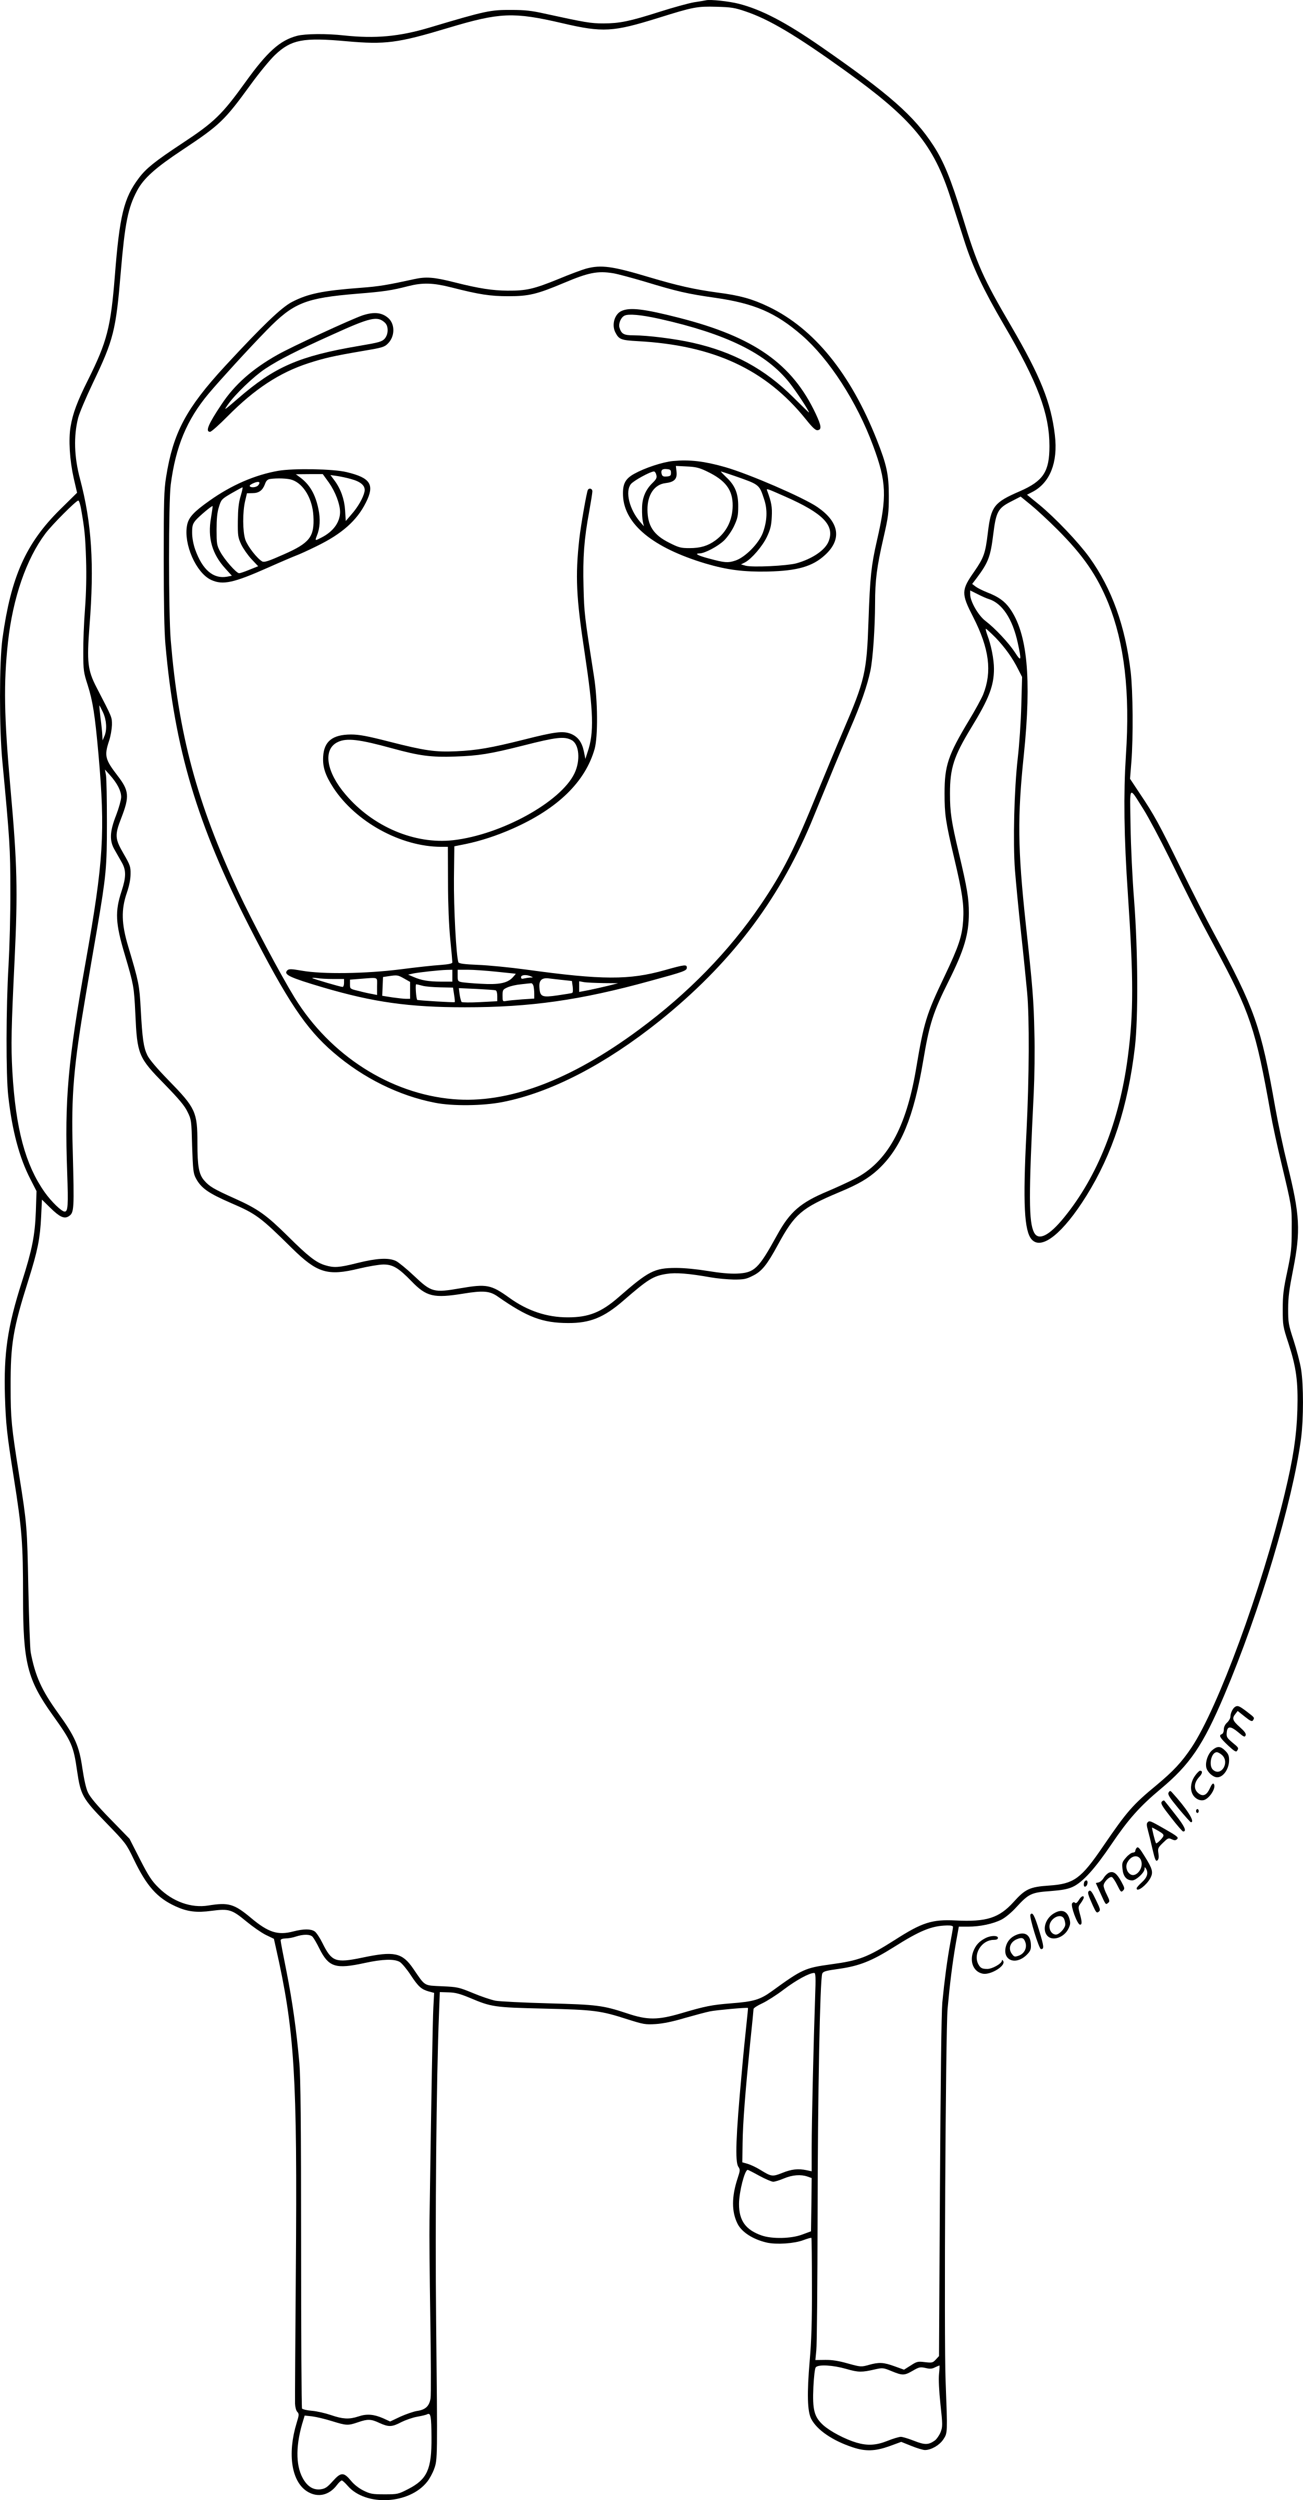 <?xml version="1.0" encoding="UTF-8"?>
<svg xmlns="http://www.w3.org/2000/svg" version="1.0" viewBox="0 0 986.394 1891.636" preserveAspectRatio="xMidYMid meet">
  <g transform="translate(-194.555,1948.718) scale(0.1,-0.1)" fill="#000000" stroke="none">
    <path d="M7290 19485 c-8 -2 -49 -9 -90 -15 -41 -7 -157 -39 -258 -71 -229 -73 -306 -89 -429 -89 -97 0 -136 7 -448 75 -93 21 -148 27 -245 27 -163 1 -196 -6 -625 -134 -229 -68 -408 -84 -645 -59 -133 15 -296 13 -356 -3 -129 -34 -225 -120 -391 -351 -178 -247 -237 -303 -478 -462 -206 -136 -274 -190 -329 -264 -113 -150 -145 -281 -181 -738 -31 -391 -59 -499 -203 -788 -82 -164 -115 -252 -132 -353 -17 -99 -7 -255 24 -393 l25 -108 -129 -127 c-259 -256 -372 -510 -436 -977 -24 -176 -25 -683 0 -935 55 -582 60 -655 60 -970 1 -173 -6 -430 -14 -570 -19 -322 -20 -824 -2 -985 29 -261 84 -468 168 -630 l46 -90 -5 -151 c-7 -186 -28 -292 -107 -539 -107 -335 -137 -535 -127 -865 7 -209 14 -278 66 -607 63 -398 71 -499 71 -908 0 -500 32 -625 224 -894 144 -201 158 -233 185 -422 27 -184 40 -208 220 -393 148 -153 152 -157 210 -278 96 -200 176 -290 313 -353 91 -42 161 -51 277 -35 130 17 152 10 261 -80 47 -39 113 -85 147 -102 l62 -30 15 -67 c142 -629 163 -960 151 -2451 -4 -525 -7 -975 -6 -999 1 -25 8 -53 17 -62 14 -15 14 -23 -4 -81 -74 -240 -39 -456 87 -526 76 -43 159 -23 216 52 15 20 32 36 38 36 5 0 25 -18 44 -40 136 -158 467 -142 603 31 17 21 41 65 52 96 26 72 26 74 15 1123 -8 754 2 1836 22 2325 l6 160 65 -2 c51 -1 86 -10 163 -42 163 -69 184 -72 562 -81 379 -9 427 -15 634 -82 118 -37 132 -40 211 -35 57 4 130 19 220 46 74 21 160 44 190 50 48 10 281 31 288 26 1 -1 -5 -62 -13 -136 -8 -74 -24 -231 -34 -349 -45 -486 -52 -679 -26 -717 14 -20 14 -28 -5 -85 -47 -142 -47 -256 0 -348 32 -62 116 -116 219 -140 73 -17 211 -8 280 19 30 11 57 19 59 16 2 -2 4 -167 4 -367 1 -263 -4 -418 -17 -563 -21 -247 -18 -383 12 -440 44 -84 162 -164 313 -214 98 -33 171 -30 278 8 l90 33 77 -31 c42 -17 89 -31 103 -31 48 1 109 36 139 81 32 49 32 44 17 439 -13 320 0 2649 15 2820 16 180 37 349 63 498 l22 122 70 0 c90 0 190 21 254 54 29 15 76 54 113 95 92 100 113 110 256 120 90 7 132 15 169 32 76 35 168 137 293 322 128 189 214 286 372 418 222 185 321 330 482 709 269 633 519 1468 582 1945 19 149 19 402 0 522 -8 50 -34 149 -57 220 -39 119 -41 135 -41 238 0 85 9 152 37 293 59 299 53 413 -44 804 -28 111 -69 304 -91 428 -109 617 -153 741 -465 1318 -53 97 -165 317 -248 487 -166 338 -202 405 -313 570 l-73 110 10 125 c15 191 12 537 -5 684 -41 346 -142 628 -312 865 -83 115 -260 301 -382 401 l-91 74 37 19 c136 68 199 224 174 432 -29 246 -109 445 -331 825 -214 366 -256 460 -369 830 -87 282 -141 415 -219 535 -147 226 -335 391 -850 748 -270 187 -452 282 -625 326 -70 18 -215 34 -247 26z m299 -84 c179 -60 382 -181 751 -446 512 -367 673 -561 803 -970 25 -77 70 -219 101 -315 65 -204 144 -371 301 -640 257 -438 345 -673 345 -918 0 -194 -46 -264 -225 -342 -194 -84 -217 -113 -241 -311 -19 -159 -30 -190 -103 -296 -99 -141 -100 -166 -8 -345 122 -239 144 -413 75 -586 -14 -33 -62 -121 -107 -195 -159 -264 -185 -342 -185 -552 0 -160 7 -212 74 -495 61 -258 74 -349 67 -464 -8 -122 -32 -196 -142 -427 -138 -288 -156 -350 -214 -695 -76 -453 -221 -711 -466 -836 -49 -25 -140 -67 -202 -93 -208 -87 -287 -155 -385 -333 -142 -258 -171 -285 -305 -291 -55 -2 -129 5 -220 20 -85 14 -178 23 -243 23 -161 -1 -204 -23 -431 -221 -132 -115 -227 -153 -385 -153 -158 0 -306 49 -444 149 -138 99 -171 105 -370 71 -202 -35 -219 -30 -350 94 -54 51 -115 101 -136 112 -56 27 -145 22 -294 -15 -139 -35 -176 -37 -242 -17 -69 20 -130 68 -281 218 -165 163 -229 209 -406 288 -158 71 -190 90 -229 135 -41 46 -52 107 -52 284 0 236 -13 264 -220 476 -86 88 -145 158 -159 188 -29 59 -38 127 -50 347 -10 184 -14 206 -96 480 -50 168 -53 274 -10 400 19 55 29 106 29 145 1 55 -4 68 -53 153 -66 114 -68 140 -17 271 63 163 59 206 -29 320 -94 122 -101 150 -64 262 12 35 21 90 22 121 0 61 4 51 -116 283 -68 131 -75 192 -54 466 37 467 17 778 -72 1114 -44 164 -49 322 -14 460 8 33 58 152 112 265 156 326 174 395 211 840 31 367 54 484 123 614 49 93 138 173 345 310 282 187 318 222 515 493 64 88 146 188 185 225 123 116 212 133 542 103 291 -26 386 -14 765 100 397 119 496 123 870 36 305 -71 381 -66 722 40 268 84 296 89 443 85 109 -3 137 -7 219 -35z m2361 -3920 c196 -196 300 -347 386 -558 121 -300 165 -672 133 -1149 -19 -293 -15 -618 15 -1054 43 -643 43 -895 0 -1225 -63 -488 -229 -908 -483 -1219 -112 -138 -193 -179 -227 -115 -41 80 -42 270 -3 1054 6 121 9 328 5 460 -5 243 -13 345 -66 830 -60 561 -63 800 -14 1270 60 582 27 923 -107 1110 -39 54 -86 88 -170 120 -35 14 -75 34 -89 45 l-25 19 33 43 c90 120 106 164 127 335 21 169 36 195 133 245 l74 38 76 -62 c42 -34 133 -118 202 -187z m-7391 157 c27 -153 32 -204 38 -383 4 -124 1 -254 -8 -375 -8 -102 -14 -250 -13 -330 0 -135 3 -152 33 -245 39 -123 55 -224 82 -525 52 -591 38 -811 -96 -1565 -136 -763 -161 -1048 -141 -1596 9 -255 6 -299 -19 -299 -23 0 -101 76 -150 145 -148 208 -221 483 -246 917 -11 198 -8 324 17 843 25 523 20 725 -31 1295 -49 553 -53 796 -19 1110 37 332 138 627 283 820 50 67 233 250 249 250 6 0 15 -28 21 -62z m6871 -683 c101 -31 180 -148 220 -331 30 -137 27 -148 -21 -73 -47 72 -151 183 -222 237 -55 41 -117 149 -117 202 l0 30 58 -29 c31 -16 68 -32 82 -36z m52 -292 c70 -73 129 -154 173 -243 l28 -55 -6 -215 c-3 -118 -15 -298 -27 -400 -27 -238 -37 -634 -21 -847 7 -87 27 -300 46 -473 19 -173 39 -376 46 -450 18 -191 16 -645 -5 -1060 -28 -539 -17 -748 40 -811 75 -83 237 47 414 331 197 316 314 674 367 1125 26 225 23 729 -6 1110 -13 160 -25 414 -27 565 -5 316 -16 303 99 122 37 -59 124 -222 193 -362 161 -329 213 -431 346 -678 268 -497 309 -619 423 -1262 14 -80 50 -246 80 -370 81 -340 80 -331 79 -505 0 -143 -4 -177 -34 -320 -29 -134 -34 -180 -34 -285 0 -119 2 -131 43 -255 60 -184 74 -291 68 -505 -6 -199 -32 -369 -97 -638 -174 -720 -504 -1616 -704 -1916 -75 -112 -139 -180 -265 -285 -182 -150 -224 -199 -404 -462 -169 -248 -221 -285 -410 -298 -146 -10 -180 -26 -269 -125 -110 -121 -205 -151 -439 -139 -177 9 -253 -15 -457 -146 -210 -133 -271 -157 -486 -186 -196 -27 -217 -36 -447 -203 -90 -65 -138 -79 -308 -92 -148 -12 -195 -21 -381 -76 -175 -51 -253 -52 -407 0 -185 61 -226 66 -598 76 -187 5 -367 14 -400 20 -33 7 -109 32 -170 58 -105 43 -116 46 -233 51 -141 7 -125 -3 -218 133 -84 122 -143 135 -389 83 -200 -41 -228 -31 -299 112 -19 39 -46 79 -58 87 -29 20 -84 20 -162 0 -117 -31 -189 -8 -319 101 -129 108 -171 120 -325 95 -129 -21 -269 29 -376 135 -51 50 -75 86 -141 215 l-79 155 -146 150 c-98 100 -153 166 -168 199 -15 30 -30 99 -43 185 -24 167 -55 239 -183 416 -126 175 -173 279 -208 460 -5 28 -13 248 -18 490 -9 459 -10 480 -70 855 -58 363 -64 424 -64 665 -1 325 18 438 134 805 71 225 89 316 97 483 l6 128 61 -60 c73 -72 108 -88 142 -66 41 27 42 46 30 505 -12 410 7 631 99 1170 24 140 61 361 84 490 71 418 76 472 76 815 0 171 -3 330 -7 355 l-8 45 36 -40 c58 -65 87 -122 87 -169 -1 -23 -18 -84 -38 -136 -49 -124 -52 -194 -12 -262 15 -27 39 -69 54 -95 34 -59 34 -111 -1 -218 -51 -155 -47 -242 24 -480 68 -230 70 -242 80 -445 14 -315 22 -333 225 -540 105 -108 149 -160 170 -205 29 -58 30 -65 35 -260 6 -177 9 -205 27 -240 40 -77 95 -115 265 -189 193 -83 224 -106 463 -342 192 -189 270 -213 508 -155 71 17 154 31 186 31 70 0 114 -26 211 -126 114 -118 168 -131 396 -94 147 24 197 20 257 -22 226 -158 339 -200 532 -201 167 -1 271 41 419 169 188 163 226 187 328 203 68 11 169 3 332 -26 50 -9 129 -16 177 -17 74 0 93 3 142 28 69 33 109 83 192 236 127 233 177 276 464 397 145 60 221 105 292 170 175 162 271 394 344 828 46 275 75 365 191 597 118 236 154 356 154 516 0 112 -12 186 -75 452 -58 243 -68 311 -68 455 0 190 29 280 160 495 135 220 173 318 173 447 0 71 -21 178 -49 252 -10 28 -16 51 -12 51 3 0 36 -30 73 -67z m-6757 -565 c28 -60 32 -135 10 -183 l-13 -30 -2 40 c-1 22 -7 82 -14 133 -6 50 -10 92 -8 92 1 0 14 -24 27 -52z m6435 -9190 c0 -7 -9 -60 -20 -118 -24 -129 -46 -297 -61 -455 -7 -74 -13 -608 -18 -1397 l-7 -1277 -24 -26 c-23 -25 -29 -26 -82 -20 -54 7 -62 5 -108 -25 l-51 -32 -72 26 c-84 30 -116 32 -195 10 -57 -16 -60 -16 -158 11 -70 20 -121 28 -173 27 l-73 -1 7 72 c5 40 9 506 10 1037 1 898 18 1769 35 1814 6 17 26 23 128 37 154 22 246 59 412 163 201 127 287 162 403 165 31 1 47 -3 47 -11z m-4848 -75 c9 -10 32 -49 51 -88 71 -142 122 -158 343 -110 138 30 224 32 266 8 16 -10 54 -55 83 -100 59 -89 81 -108 139 -124 l38 -10 -6 -112 c-5 -93 -15 -642 -29 -1607 -2 -96 1 -429 6 -739 5 -310 6 -584 2 -609 -9 -59 -38 -87 -101 -96 -27 -4 -84 -24 -127 -43 l-78 -37 -52 24 c-71 31 -125 36 -189 14 -70 -23 -118 -20 -208 11 -41 14 -106 29 -143 32 -37 3 -71 11 -75 17 -4 6 -7 565 -7 1241 0 907 -4 1267 -13 1370 -23 259 -53 469 -97 693 -25 123 -45 230 -45 238 0 9 12 14 38 15 20 0 55 6 77 14 59 19 109 18 127 -2z m3804 -460 c-11 -308 -26 -945 -26 -1136 l0 -178 -37 8 c-65 14 -116 8 -185 -20 -76 -30 -82 -29 -167 23 -29 18 -71 38 -94 45 l-42 12 2 144 c2 155 20 382 58 764 14 132 25 246 25 252 0 7 29 26 64 42 35 16 111 64 167 107 93 70 190 123 228 124 11 0 13 -31 7 -187z m-422 -1348 c46 -25 93 -45 105 -45 12 0 48 11 81 25 64 27 128 32 179 14 l31 -11 -2 -201 -3 -202 -65 -24 c-84 -32 -227 -35 -307 -8 -122 42 -173 112 -173 238 0 91 43 259 66 259 3 0 43 -20 88 -45z m657 -1461 c94 -27 118 -27 221 -3 55 12 60 12 123 -14 83 -34 96 -34 160 3 48 28 57 30 97 21 33 -8 50 -7 72 5 16 7 31 14 33 14 2 0 1 -29 -3 -65 -4 -40 0 -127 11 -229 17 -157 17 -168 1 -211 -10 -24 -30 -53 -44 -63 -48 -34 -76 -34 -157 -2 -41 16 -87 30 -100 30 -13 0 -58 -13 -100 -30 -87 -35 -153 -38 -235 -14 -86 25 -199 85 -252 132 -69 63 -83 115 -75 290 4 78 11 140 18 148 19 23 129 17 230 -12z m-3139 -517 c2 -243 -32 -318 -176 -392 -76 -39 -81 -40 -180 -40 -91 0 -107 3 -158 28 -35 17 -72 46 -94 73 -56 68 -77 68 -138 0 -43 -48 -58 -58 -93 -63 -56 -7 -101 21 -136 85 -55 101 -53 257 5 440 l10 33 56 -6 c32 -4 99 -20 150 -36 110 -34 121 -35 197 -9 75 26 99 25 163 -5 70 -32 95 -31 165 6 32 16 86 35 120 41 34 6 69 14 77 19 26 13 31 -16 32 -174z M6383 17455 c-29 -8 -124 -43 -210 -79 -187 -76 -243 -89 -385 -88 -115 1 -215 16 -401 63 -159 40 -216 44 -307 24 -201 -44 -266 -55 -400 -65 -294 -22 -404 -45 -525 -108 -79 -41 -221 -177 -506 -485 -295 -320 -393 -504 -446 -839 -16 -98 -18 -182 -18 -618 0 -329 4 -555 13 -650 70 -791 239 -1358 636 -2135 287 -561 427 -771 635 -950 225 -194 496 -328 768 -381 134 -27 365 -24 513 5 367 72 779 286 1190 615 529 425 891 896 1143 1491 30 72 93 225 140 340 47 116 118 284 157 375 82 188 131 330 155 444 19 94 34 320 35 506 0 177 13 277 63 495 38 166 41 191 41 320 0 162 -16 236 -91 425 -199 502 -475 841 -818 1006 -125 60 -218 86 -390 108 -175 24 -296 51 -515 116 -280 84 -363 95 -477 65z m203 -35 c33 -5 143 -35 245 -65 240 -73 318 -91 529 -121 297 -43 456 -111 655 -283 207 -179 418 -505 540 -836 102 -274 106 -384 29 -718 -43 -189 -52 -270 -64 -612 -13 -385 -28 -447 -191 -826 -49 -114 -134 -319 -190 -455 -178 -440 -266 -614 -436 -864 -240 -352 -547 -667 -919 -942 -521 -386 -995 -563 -1409 -527 -476 41 -929 331 -1198 766 -107 174 -323 580 -427 803 -314 674 -453 1190 -512 1905 -17 212 -17 1037 0 1175 37 287 121 491 287 689 82 98 305 342 439 479 204 209 291 244 687 277 201 16 260 25 384 57 111 28 188 26 330 -10 208 -53 291 -66 430 -66 154 0 216 15 418 100 187 79 256 93 373 74z M6652 17135 c-54 -23 -78 -105 -48 -163 27 -53 43 -59 169 -66 575 -31 969 -214 1272 -590 51 -64 75 -86 90 -84 32 5 29 32 -14 124 -178 379 -467 582 -1036 727 -263 67 -369 80 -433 52z m285 -60 c506 -113 810 -262 985 -484 52 -66 148 -212 148 -225 0 -2 -53 49 -117 113 -219 218 -454 345 -764 415 -133 30 -342 56 -445 56 -76 0 -94 10 -109 58 -9 30 10 77 38 91 30 15 124 7 264 -24z M4690 17101 c-85 -29 -534 -236 -642 -297 -192 -108 -326 -226 -426 -377 -100 -149 -124 -207 -86 -207 9 0 69 53 133 118 205 207 393 330 611 401 121 39 191 55 402 91 157 26 174 31 200 58 53 52 55 143 6 190 -49 45 -109 52 -198 23z m168 -54 c15 -14 22 -32 22 -58 0 -25 -8 -47 -22 -64 -21 -23 -41 -29 -195 -55 -454 -77 -639 -158 -917 -399 -107 -92 -109 -94 -76 -46 55 79 198 216 285 273 103 68 237 136 504 256 290 132 343 144 399 93z M7040 15999 c-80 -8 -213 -52 -294 -97 -68 -38 -88 -77 -84 -167 11 -215 227 -392 623 -511 165 -49 291 -65 475 -61 221 5 336 38 429 123 132 119 112 250 -56 365 -103 71 -516 250 -698 302 -157 45 -270 58 -395 46z m254 -77 c144 -68 199 -141 198 -261 -1 -109 -46 -200 -130 -262 -57 -42 -114 -59 -197 -59 -65 0 -81 4 -154 41 -118 59 -163 128 -164 249 -1 114 53 193 138 202 66 8 88 32 82 86 l-5 44 82 -4 c66 -3 94 -9 150 -36z m-269 -12 c0 -21 -5 -26 -32 -28 -24 -2 -33 1 -38 17 -9 30 3 43 38 39 27 -2 32 -7 32 -28z m-111 -16 c6 -21 0 -33 -30 -62 -52 -51 -78 -113 -78 -192 -1 -36 2 -81 6 -100 l8 -35 -30 35 c-80 94 -113 228 -69 284 20 26 148 96 175 96 7 0 15 -12 18 -26z m593 -8 c189 -66 186 -64 223 -176 27 -80 23 -166 -10 -255 -32 -82 -133 -184 -207 -209 -57 -19 -81 -17 -203 16 -80 21 -111 38 -69 38 39 0 141 54 187 99 24 24 58 72 75 109 26 56 31 78 31 146 1 100 -24 161 -91 223 -25 24 -43 43 -40 43 3 0 49 -15 104 -34z m383 -156 c286 -126 375 -217 329 -337 -25 -67 -123 -134 -245 -168 -70 -19 -332 -32 -384 -18 l-35 10 30 15 c51 27 134 124 167 195 25 53 33 84 36 149 4 76 -2 110 -36 202 -5 15 2 12 138 -48z M4052 15925 c-177 -31 -354 -108 -519 -225 -122 -86 -159 -127 -171 -185 -29 -142 68 -364 183 -416 88 -40 169 -22 426 92 101 45 200 87 219 94 20 7 88 38 151 69 192 93 306 194 374 330 69 136 36 188 -145 231 -102 25 -401 30 -518 10z m384 -90 c49 -70 84 -163 84 -223 -1 -77 -52 -147 -141 -192 -50 -26 -50 -26 -35 13 24 57 28 128 12 203 -23 112 -66 186 -141 241 l-30 22 102 1 102 0 47 -65z m166 28 c78 -21 112 -53 103 -96 -10 -47 -51 -118 -100 -173 l-42 -49 -5 80 c-5 86 -34 167 -85 233 l-26 35 49 -7 c27 -4 75 -14 106 -23z m-444 -7 c87 -31 153 -144 160 -272 9 -159 -27 -205 -228 -293 -110 -49 -144 -60 -159 -52 -38 21 -110 113 -128 164 -21 62 -22 211 -1 297 l13 55 42 1 c49 0 77 21 95 70 8 23 19 34 37 37 54 8 137 5 169 -7z m-258 -41 c-14 -16 -56 -20 -64 -6 -3 5 11 16 32 24 38 16 53 7 32 -18z m-133 -82 c-15 -50 -20 -99 -21 -188 -1 -111 1 -124 26 -178 15 -31 50 -81 77 -110 l51 -54 -65 -26 c-36 -15 -72 -27 -79 -27 -21 0 -113 105 -144 164 -25 47 -27 60 -27 166 0 82 5 132 18 172 17 56 20 59 95 103 42 24 80 45 83 45 4 0 -3 -30 -14 -67z m-224 -163 c-27 -152 8 -274 108 -384 l50 -55 -36 -7 c-104 -19 -187 51 -242 206 -14 40 -23 88 -23 127 0 52 4 66 27 94 27 31 123 112 128 107 1 -2 -4 -41 -12 -88z M6396 15781 c-9 -14 -54 -271 -65 -371 -31 -283 -24 -439 40 -859 68 -451 73 -609 22 -756 l-16 -50 -11 55 c-15 73 -46 114 -101 136 -60 22 -117 15 -358 -46 -244 -61 -351 -80 -508 -87 -159 -7 -237 4 -507 73 -168 43 -229 54 -290 54 -139 -1 -203 -51 -210 -166 -5 -79 15 -141 77 -237 170 -259 510 -446 816 -447 l51 0 1 -267 c0 -167 7 -329 17 -431 9 -89 16 -168 16 -176 0 -9 -25 -15 -92 -20 -50 -3 -187 -18 -302 -33 -262 -33 -589 -38 -746 -10 -80 14 -97 14 -109 3 -32 -32 14 -54 271 -130 381 -112 651 -150 1073 -150 495 0 872 53 1405 200 257 70 275 77 275 100 0 25 -14 24 -167 -19 -270 -76 -473 -75 -1048 4 -124 17 -289 33 -367 36 -102 4 -143 10 -147 19 -17 43 -36 414 -34 634 l3 244 85 17 c115 24 235 63 355 116 342 151 551 354 622 604 26 94 24 367 -5 549 -72 460 -74 476 -79 677 -6 222 4 361 43 570 13 73 24 142 24 153 0 20 -24 28 -34 11z m-124 -1893 c59 -30 69 -156 22 -253 -105 -217 -556 -464 -919 -505 -289 -32 -605 101 -812 344 -149 173 -175 345 -60 399 67 32 161 21 412 -48 208 -57 295 -68 474 -62 180 6 267 20 516 83 251 64 312 71 367 42z m-902 -1783 l0 -45 -87 0 c-95 1 -146 9 -208 36 l-40 17 40 9 c47 9 191 25 253 27 l42 1 0 -45z m335 30 c77 -8 142 -15 144 -15 3 0 -8 -13 -23 -29 -41 -43 -105 -55 -241 -47 -62 3 -126 9 -144 12 -29 6 -31 9 -31 50 l0 44 78 0 c42 0 140 -7 217 -15z m-701 -51 l46 -26 0 -64 0 -64 -30 0 c-16 0 -63 5 -105 11 l-76 12 3 71 3 71 40 6 c67 10 71 10 119 -17z m961 16 c18 -8 18 -9 -5 -9 -14 -1 -35 -4 -47 -7 -17 -5 -23 -2 -23 10 0 18 40 21 75 6z m-1497 -20 l82 0 0 -30 c0 -16 -5 -30 -11 -30 -16 0 -223 61 -229 67 -3 3 13 3 35 0 22 -4 77 -7 123 -7z m332 -55 l0 -66 -34 7 c-19 3 -66 13 -103 23 -68 16 -68 16 -68 51 l0 35 75 6 c147 11 130 18 130 -56z m1410 47 l65 -7 6 -43 c3 -28 2 -45 -5 -48 -6 -2 -56 -10 -111 -18 -117 -17 -132 -11 -136 61 -4 55 19 75 76 67 22 -3 69 -8 105 -12z m305 -23 l110 -1 -75 -19 c-41 -10 -108 -25 -147 -33 l-73 -14 0 41 0 40 38 -7 c20 -3 87 -6 147 -7z m-531 -21 c3 -13 6 -39 6 -59 l0 -37 -92 -6 c-51 -4 -105 -9 -120 -12 -27 -5 -28 -4 -28 40 0 43 2 47 38 63 20 9 66 20 102 23 36 4 70 8 76 8 7 1 14 -8 18 -20z m-840 1 c21 -6 81 -11 134 -12 l97 -2 8 -53 c5 -30 7 -55 5 -57 -4 -4 -279 13 -284 17 -8 9 -16 118 -8 118 5 0 26 -5 48 -11z m554 -35 c7 -2 12 -20 12 -43 l0 -39 -131 -7 c-72 -4 -134 -3 -139 1 -4 5 -11 31 -15 57 l-6 48 133 -6 c73 -4 139 -8 146 -11z M11294 6572 c-17 -11 -34 -48 -34 -73 0 -12 -11 -32 -25 -45 -16 -14 -25 -34 -25 -52 0 -18 -6 -32 -16 -36 -24 -9 -14 -26 49 -86 47 -43 60 -51 67 -40 14 22 14 23 -36 64 -40 34 -45 42 -42 74 4 51 28 52 87 3 42 -36 50 -39 56 -24 5 13 -7 30 -44 63 -55 49 -61 66 -33 100 l17 22 54 -43 c42 -34 55 -39 62 -28 13 21 13 20 -48 67 -57 43 -69 48 -89 34z M11122 6245 c-32 -27 -53 -87 -45 -129 7 -36 51 -76 83 -76 46 0 90 63 90 130 0 33 -6 48 -29 71 -36 36 -60 37 -99 4z m75 -37 c60 -56 -8 -166 -69 -111 -35 32 -13 133 29 133 9 0 27 -10 40 -22z M10995 6056 c-32 -42 -42 -96 -25 -136 16 -40 60 -63 93 -51 45 17 93 99 70 122 -6 6 -16 -6 -27 -31 -23 -52 -49 -67 -81 -46 -45 29 -45 82 0 130 24 25 26 46 5 46 -5 0 -21 -15 -35 -34z M10792 5925 c-8 -15 6 -37 76 -122 47 -56 89 -103 93 -103 35 0 -31 103 -146 229 -11 11 -14 10 -23 -4z M10741 5856 c-11 -13 1 -33 70 -121 45 -58 86 -105 91 -105 29 0 12 39 -58 127 -42 54 -80 102 -84 106 -4 4 -12 1 -19 -7z M11000 5785 c0 -8 5 -15 10 -15 6 0 10 7 10 15 0 8 -4 15 -10 15 -5 0 -10 -7 -10 -15z M10633 5699 c-8 -8 -8 -23 2 -58 7 -25 23 -90 35 -144 19 -81 25 -95 37 -86 10 9 12 24 8 53 -6 38 -3 44 34 80 38 37 42 39 67 27 22 -10 30 -9 41 2 12 12 0 22 -89 73 -119 68 -120 68 -135 53z m83 -65 c35 -21 42 -29 35 -42 -11 -20 -50 -57 -54 -51 -7 8 -34 119 -30 119 2 0 24 -12 49 -26z M10552 5508 c-7 -7 -12 -18 -12 -25 0 -7 -9 -13 -19 -13 -10 0 -33 -16 -51 -37 -29 -33 -32 -41 -27 -86 5 -57 31 -87 74 -87 29 0 93 59 93 87 0 15 2 16 10 3 21 -32 11 -67 -30 -104 -22 -20 -40 -40 -40 -46 0 -34 76 24 105 79 22 43 15 69 -44 163 -36 59 -50 75 -59 66z m34 -105 c15 -56 -43 -123 -83 -97 -29 18 -40 61 -22 92 31 57 92 60 105 5z M10342 5319 c-12 -5 -30 -22 -40 -38 -9 -17 -27 -33 -39 -36 l-22 -5 35 -77 c41 -91 40 -89 58 -73 14 10 12 18 -9 61 -14 26 -25 58 -25 69 0 26 44 72 63 65 7 -3 26 -31 41 -62 25 -51 29 -55 43 -40 14 14 13 20 -13 68 -34 62 -59 81 -92 68z M10157 5253 c-4 -3 -7 -15 -7 -25 0 -26 24 -17 28 10 3 21 -8 29 -21 15z M10191 5181 c-15 -10 -11 -25 28 -112 24 -52 29 -58 43 -47 16 12 14 20 -20 90 -28 59 -40 76 -51 69z M10112 5110 c-13 -20 -22 -26 -29 -19 -7 7 -13 5 -21 -4 -14 -17 39 -162 60 -162 16 0 15 24 -3 87 -12 45 -12 50 9 77 12 17 22 35 22 41 0 20 -21 10 -38 -20z M9923 5010 c-65 -39 -89 -124 -49 -169 39 -44 129 -13 161 56 14 30 15 42 6 74 -18 60 -61 74 -118 39z m77 -39 c5 -11 10 -31 10 -44 0 -28 -45 -77 -71 -77 -27 0 -49 28 -49 61 0 60 85 106 110 60z M9746 5001 c-10 -16 65 -261 80 -261 25 0 23 20 -14 141 -35 115 -51 144 -66 120z M9635 4846 c-38 -17 -63 -45 -74 -83 -30 -105 69 -149 154 -69 28 27 35 41 35 70 0 83 -43 114 -115 82z m73 -55 c14 -41 -8 -85 -49 -100 -31 -11 -36 -10 -51 10 -33 40 -17 92 35 114 39 16 53 11 65 -24z M9405 4823 c-48 -25 -73 -53 -91 -99 -31 -80 2 -157 72 -170 60 -11 176 61 154 96 -6 10 -10 11 -10 3 0 -22 -73 -63 -110 -63 -41 0 -53 7 -69 37 -40 77 27 183 117 183 22 0 32 5 32 15 0 20 -55 19 -95 -2z"></path>
  </g>
</svg>
